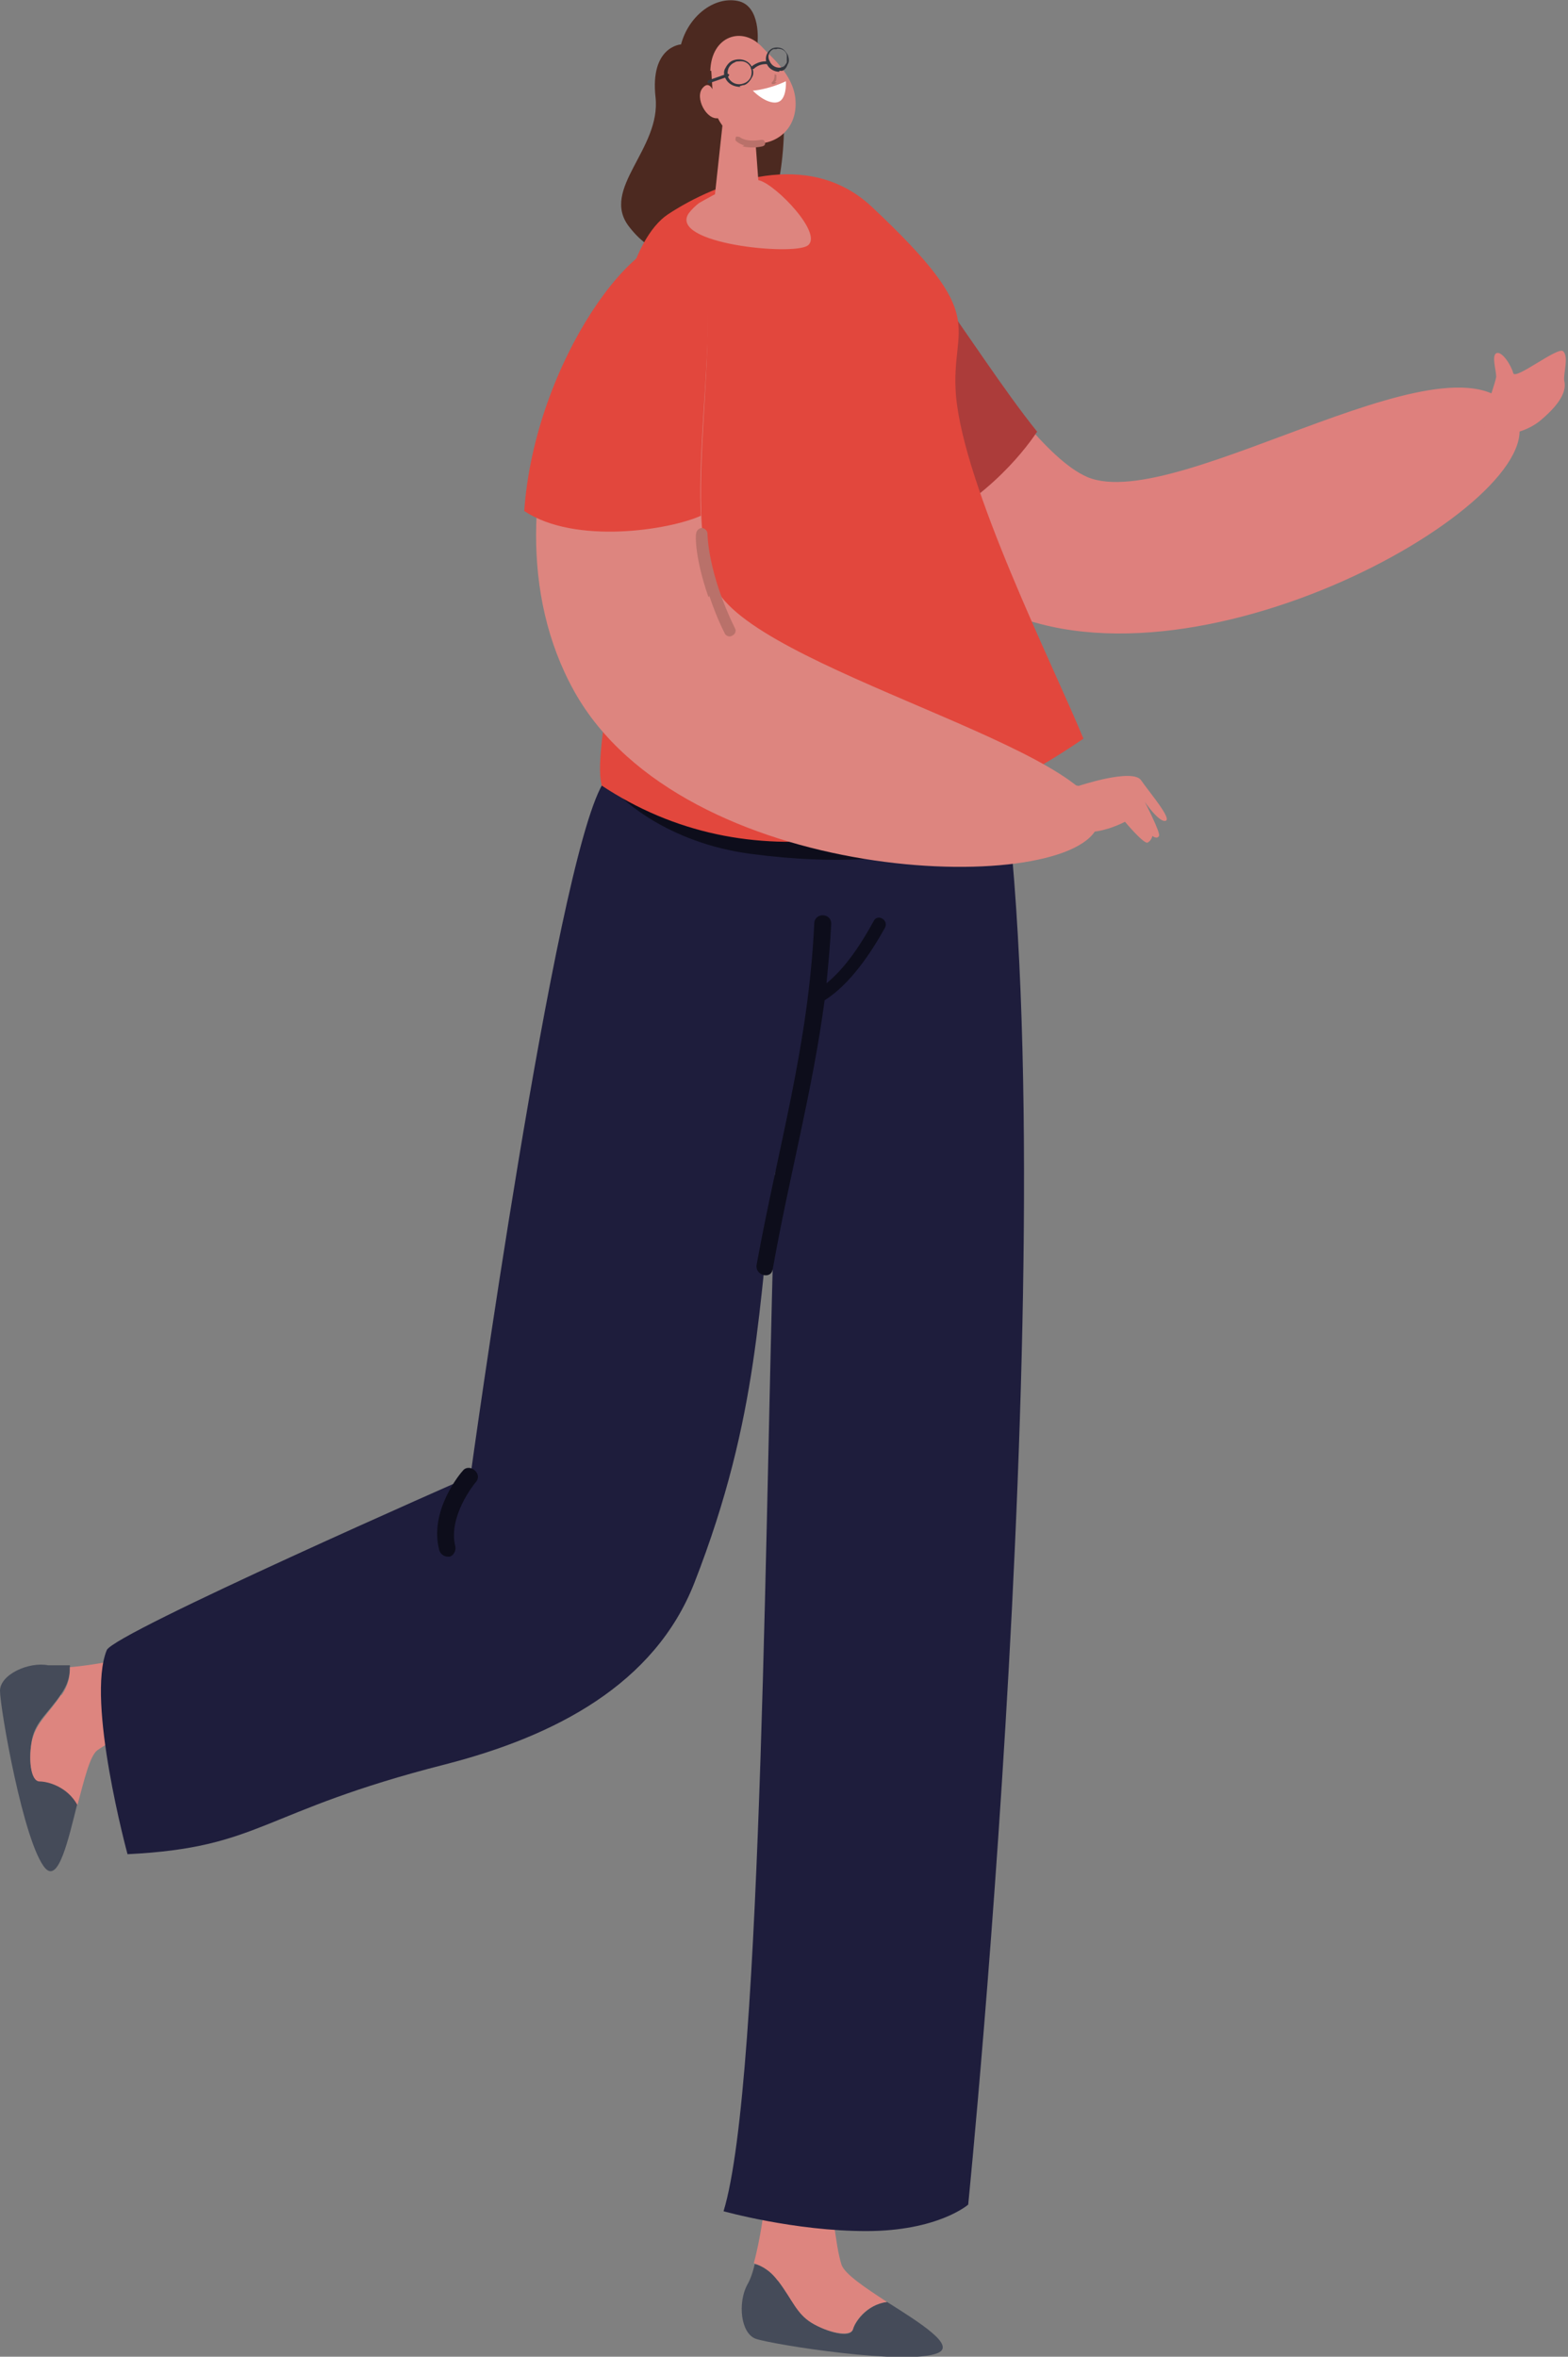 <?xml version="1.0" encoding="UTF-8"?>
<svg id="Calque_1" data-name="Calque 1" xmlns="http://www.w3.org/2000/svg" version="1.1" viewBox="0 0 166 249.5">
  <rect x="0" y="0" width="166" height="249.5" fill="#808080" stroke="none"/>
  <defs>
    <style>
      .cls-1 {
        fill: #454b59;
      }

      .cls-1, .cls-2, .cls-3, .cls-4, .cls-5, .cls-6, .cls-7, .cls-8, .cls-9, .cls-10, .cls-11 {
        stroke-width: 0px;
      }

      .cls-2 {
        fill: #34373e;
      }

      .cls-3 {
        fill: #e2473d;
      }

      .cls-4 {
        fill: #dd857f;
      }

      .cls-5 {
        fill: #b9716a;
      }

      .cls-6 {
        fill: #4c2920;
      }

      .cls-7 {
        fill: #ac3c3a;
      }

      .cls-8 {
        fill: #fff;
      }

      .cls-9 {
        fill: #0d0d1b;
      }

      .cls-10 {
        fill: #1e1d3c;
      }

      .cls-11 {
        fill: #de807d;
      }
    </style>
  </defs>
  <g id="perso1">
    <g>
      <path class="cls-1" d="M8.2,191c-1-2-3.1-2.5-4-2.5-1,0-1.2-2.5-.8-4.4.4-1.9,1.7-2.7,3.1-4.8.9-1.3.9-2.3.9-3-.9,0-1.8,0-2.3,0-2.1-.4-5.1,1-5.1,2.7,0,1.8,2.5,16.2,4.8,18.8,1.4,1.5,2.4-2.9,3.4-6.9"/>
      <path class="cls-4" d="M6.5,179.4c-1.4,2.1-2.6,2.9-3.1,4.8-.4,1.9-.2,4.4.8,4.4.8,0,2.9.5,4,2.5.7-2.6,1.3-5.2,2.1-5.8,2.1-1.5,5.6-2.6,5.9-3.8.4-1.2-1.2-6.2-3-5.9,0,0-3.3.7-5.8.9,0,.6,0,1.7-.9,3"/>
      <path class="cls-6" d="M82,6.8c-.4-.6-1.8-2.3-1.8-2.3,0,0,.4-3.9-2.1-4.4-2.5-.5-5.2,1.6-6,4.6,0,0-3.3.2-2.7,5.6.6,5.5-5.9,9.7-2.8,13.7,5.4,7,12.5,0,14.7-2,1.8-1.6,2.4-12.6.7-15.2"/>
      <path class="cls-1" d="M93.9,243.7c-2.2.3-3.4,2.2-3.6,2.9-.3,1-2.7.3-4.4-.7-1.6-1-2-2.5-3.5-4.4-.9-1.2-1.9-1.7-2.5-1.8-.2.9-.5,1.7-.8,2.2-1,1.9-.7,5.1.9,5.7,1.7.6,16.1,2.9,19.3,1.5,1.9-.8-1.9-3.2-5.4-5.4"/>
      <path class="cls-4" d="M82.4,241.5c1.5,2,1.9,3.4,3.5,4.4,1.6,1,4.1,1.6,4.4.7.2-.8,1.4-2.6,3.6-2.9-2.3-1.5-4.4-2.9-4.8-3.9-.8-2.5-.7-6.1-1.7-6.9-1-.7-6.2-.9-6.5.9,0,0-.4,3.3-1.1,5.8.6.2,1.6.6,2.5,1.8"/>
      <path class="cls-10" d="M63.7,83.1c4.2-7.3,8.8-13.6,8.8-13.6,0,0,28.3,4.8,32.3,4.2,9.3,44.3-2.3,159.7-2.3,159.7,0,0-3.2,2.8-10.8,2.8s-15.1-2.1-15.1-2.1c4.2-13.7,4.4-77.5,5.5-110.2-1.9,13.9-1.6,25.8-8.6,43.7-4.2,10.7-14.7,16.2-26.4,19.2-19.6,5-19.4,8.8-33.6,9.5,0,0-4.4-16.2-2.2-21.6.7-1.8,38.5-18.4,38.5-18.4,0,0,8.9-64.6,14-73.3"/>
      <path class="cls-9" d="M106.2,81.7c-3.6,1.3-12.4,4.2-20.5,4.3-10.5.2-20-1.7-20-1.7,0,0,4.7,4.9,13.8,6.1,9.1,1.2,15.8.5,19.5-.6,2.4-.7,6.4-2.9,7.7-3.5-.2-1.6-.4-3.1-.6-4.6"/>
      <path class="cls-11" d="M88.1,21.8c5.9-.9,18.7,25.1,27,28.7,9.7,4.1,40.4-17.4,45.5-6.2,3.9,8.7-34.7,30.7-55.6,19.8-21.1-11-24.7-41-16.9-42.2"/>
      <path class="cls-7" d="M88.3,20.4c-6.5,1-4.7,22.8,7.6,36.5,7.9-3.3,12.3-8.8,13.9-11.2-7.1-8.8-16.7-26.1-21.5-25.3"/>
      <path class="cls-3" d="M63.7,83.1c-1.2-4.2,4.1-22.6,2.6-31.1-3-17.2.8-26.9,4.4-29.3,5.3-3.5,14.9-7.1,21.6-.8,12.8,12,8.3,12.2,8.9,19.9.8,9.7,10.3,28.6,13.5,36.4-16.5,11.3-35.5,15.3-51.1,4.9"/>
      <path class="cls-4" d="M76.6,12.2l-.9,8.3c-.2,1.3,2.4,5.3,4.8,4,.7-.4.2-2.4-.1-3.8l-.5-6.8-3.4-1.6Z"/>
      <path class="cls-4" d="M75.3,7.5l.2,3.2c.2,2.5,2.3,4.6,4.8,4.5,2.3-.1,4.2-1.9,3.9-4.8-.3-2.6-2.6-4.4-3.5-5.4-2.1-2.3-5.4-1.2-5.5,2.5"/>
      <path class="cls-8" d="M79.7,9.6s1.6-.1,3.5-1c0,0,.1,1.4-.5,2-.6.6-1.9.1-3-1"/>
      <path class="cls-4" d="M76,10.5c-.2-.2-.3-.5-.4-.7-.2-.5-.6-1.2-1.2-.5-.9,1,.4,3.5,1.7,3.2,1-.2.3-1.4,0-2"/>
      <path class="cls-4" d="M72.9,22.6c.3-.4.7-.8,1.1-1.1,1.4-.8,4.9-2.8,6.4-2.4,1.8.5,6.8,5.7,5.1,6.9-1.6,1.1-14.7-.2-12.6-3.4"/>
      <path class="cls-5" d="M78.8,15.4c-.6-.2-.8-.4-.9-.5-.1-.1,0-.3,0-.4.1-.1.3,0,.4,0,0,0,.6.6,2.3.3.2,0,.3,0,.4.3,0,.2,0,.3-.3.4-.9.2-1.6.1-2.1,0"/>
      <path class="cls-5" d="M82.2,8.7c-.1.2-.3.2-.3.2,0,0-.2,0-.2,0,0,0,0-.1,0-.2,0,0,.3-.1.3-.8,0,0,0-.1.1,0,0,0,.1,0,.1.1,0,.4,0,.6-.2.7"/>
      <path class="cls-9" d="M92.5,97.5c-1.2,2.2-2.9,4.9-5,6.6.2-2.1.4-4.2.5-6.3,0-1.2-1.8-1.2-1.8,0-.6,12.9-3.8,23.5-6.1,36.1-.2,1.1,1.5,1.6,1.7.5,1.8-10.1,4.2-18.8,5.5-28.5,2.7-1.7,4.9-5,6.4-7.7.4-.8-.8-1.5-1.2-.7"/>
      <path class="cls-9" d="M47.4,164.8c-.4,0-.8-.3-.9-.7-1.1-4.2,2.3-8.2,2.5-8.4.3-.4.9-.4,1.3,0s.4.9,0,1.3c0,0-2.9,3.5-2.1,6.7.1.5-.2,1-.6,1.1,0,0-.2,0-.2,0"/>
      <path class="cls-2" d="M78.4,9.2c-.7,0-1.3-.3-1.6-.9-.2-.4-.2-.8,0-1.1.2-.4.5-.7.8-.8.8-.3,1.7,0,2,.7.2.4.2.8,0,1.1-.2.4-.5.7-.8.8-.2,0-.3.1-.5.1M78.2,6.5c-.1,0-.3,0-.4.1-.3.1-.6.4-.7.7-.1.3-.1.6,0,.9.3.6,1,.9,1.7.6.3-.1.6-.4.7-.7.1-.3.1-.6,0-.9h0c-.2-.5-.7-.8-1.3-.7"/>
      <path class="cls-2" d="M82.5,7.6c-.5,0-1.1-.3-1.3-.8-.3-.7,0-1.4.6-1.7.3-.1.6-.1.9,0,.3.1.5.4.7.7.1.3.2.7,0,1-.1.3-.3.6-.6.7,0,0-.2,0-.3,0M82.1,5.2c0,0-.2,0-.2,0-.5.2-.7.8-.4,1.3.2.5.8.8,1.3.6.2,0,.4-.3.5-.5,0-.3,0-.5,0-.8-.1-.3-.3-.5-.6-.6-.2,0-.3-.1-.5,0"/>
      <path class="cls-2" d="M79.6,7.3s0,0-.1,0c0,0,0-.1,0-.2,0,0,.7-.7,1.8-.6,0,0,.1,0,.1.2,0,0,0,.1-.1.1-1-.1-1.5.5-1.5.5,0,0,0,0,0,0"/>
      <path class="cls-2" d="M75,8.8c0,0-.1,0-.1-.1,0,0,0-.1.1-.2l2-.7c0,0,.1,0,.2.1,0,0,0,.1-.1.2l-2,.7s0,0,0,0"/>
      <path class="cls-4" d="M72.7,26.1c5.5,2.5-1.6,29.2,3.4,36.7,5.8,8.8,43.6,17.5,40,24.9-3.6,7.3-43.8,6.1-55.3-14.5-11.6-20.8,4.7-50.3,12-47"/>
      <path class="cls-4" d="M114.2,83.2s5.7-1.9,6.6-.6c.9,1.3,3.3,4.1,2.6,4.3-.7.2-2.2-2-2.2-2,0,0,1.7,3.3,1.5,3.6-.2.4-.7,0-.7,0,0,0-.1.5-.5.7-.4.2-2.4-2.2-2.4-2.2,0,0-5.4,2.9-6.7-.8-1.3-3.7,1.8-3,1.8-3"/>
      <path class="cls-5" d="M75,63.2c-1.4-4-1.4-6.5-1.3-6.7,0-.3.3-.6.6-.6.3,0,.6.3.6.6,0,0,0,4.1,2.9,10,.2.3,0,.7-.3.8-.3.2-.7,0-.8-.3-.7-1.4-1.2-2.7-1.6-3.9"/>
      <path class="cls-3" d="M74.2,54.6c-.5-10.8,2.8-27.2-1.4-29.1-5.1-2.3-16.2,12.8-17.3,28.6,5.4,3.6,15.4,2,18.7.5"/>
    </g>
    <path class="cls-11" d="M157.6,42.5s.7-2,.8-2.6c0-.7-.5-2.2,0-2.5.6-.3,1.6,1.3,1.8,2.1.2.8,4.8-2.9,5.3-2.3.6.6,0,2.3.1,3.1.2.8,0,2.1-2.5,4.2-2.5,2.1-7.8,2.4-5.8-2"/>
  </g>
</svg>